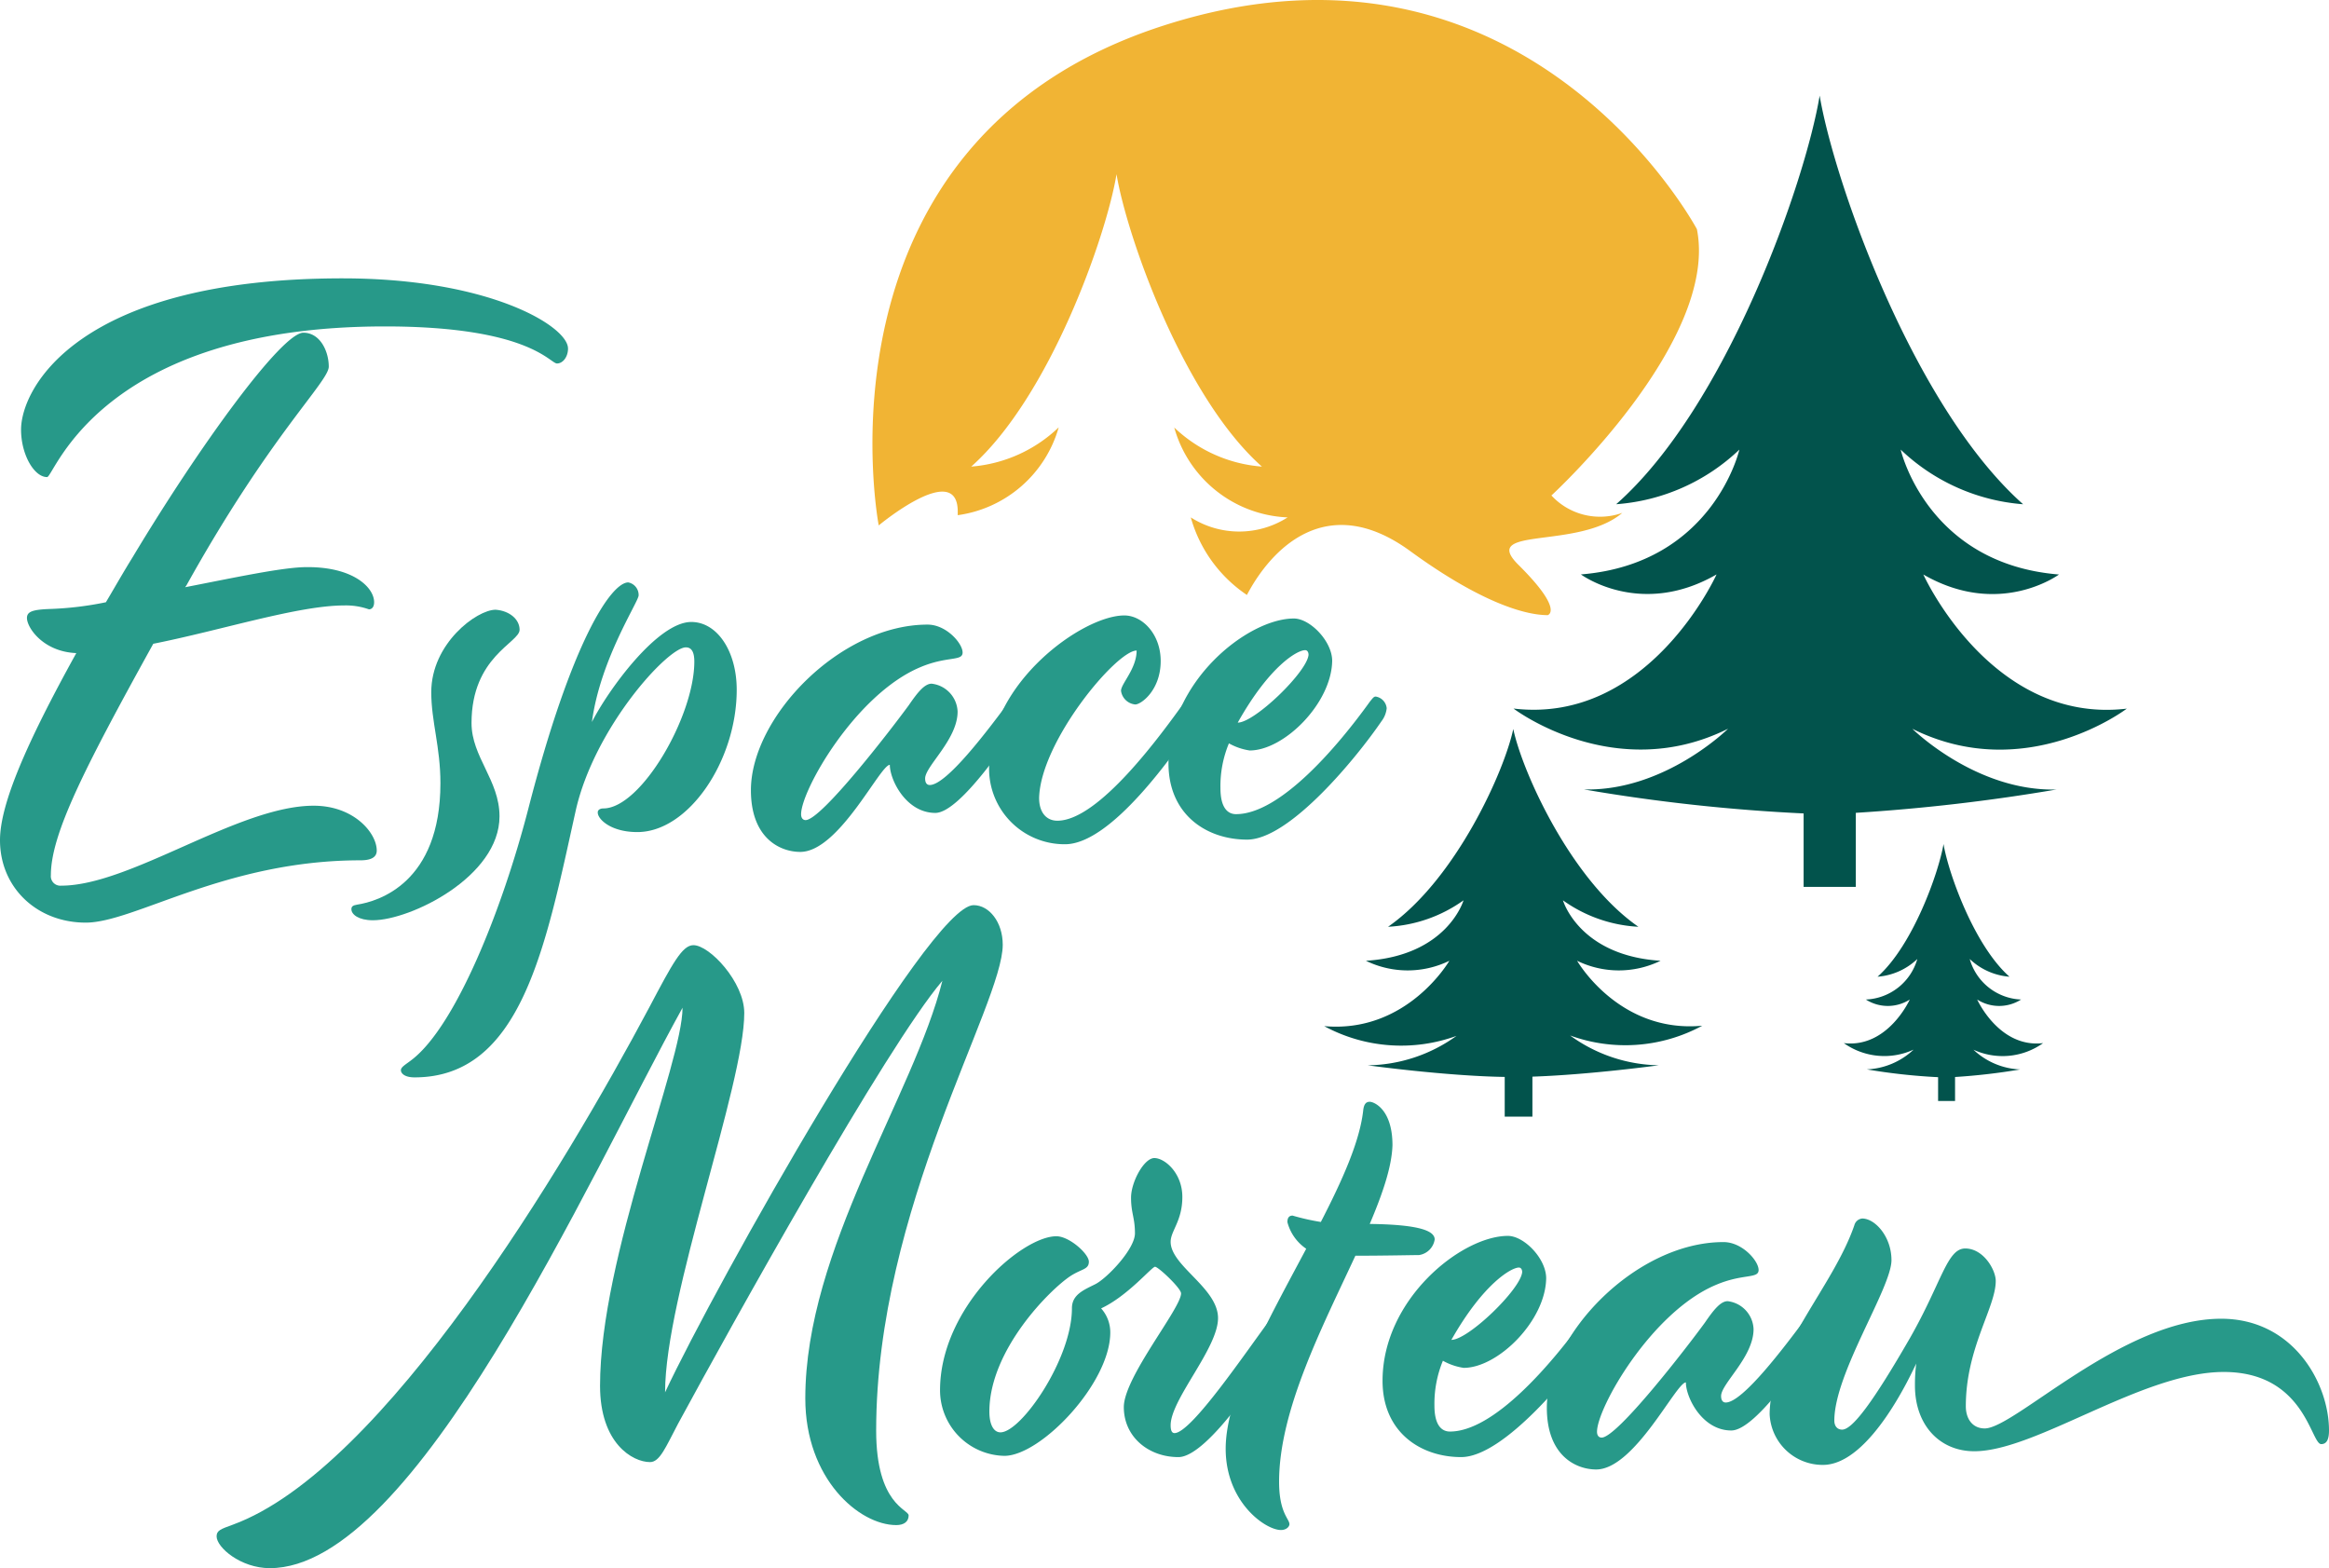 <svg fill="#279989" xmlns="http://www.w3.org/2000/svg" width="252.234" height="169.822" viewBox="0 0 252.234 169.822">
  <g>
    <path fill="#f1b434" d="M175.697 55.54a7.171 7.171 0 01-7.676-1.882s18.18-16.692 15.756-28.84c0 0-18.436-34.605-57.632-22.091-38.994 12.459-30.978 54.171-30.978 54.171s8.438-7.024 8.557-1.607v.5a13.258 13.258 0 0010.935-9.512 15.434 15.434 0 01-9.475 4.251c8.484-7.529 14.626-24.928 15.737-31.667 1.12 6.739 7.253 24.138 15.746 31.667a15.452 15.452 0 01-9.494-4.233 13.322 13.322 0 0012.276 9.734 9.739 9.739 0 01-10.485 0 14.993 14.993 0 006.078 8.4c2.644-5.022 8.667-11.339 17.693-4.747 7.29 5.316 12.2 6.932 14.883 6.932 0 0 1.836-.5-3.232-5.509-4.109-4.153 6.61-1.555 11.311-5.567z" data-name="Tracé 42" />
    <path fill="#02534c" d="M221.274 112.961c-4.765.569-7.143-4.719-7.143-4.719a4.416 4.416 0 004.756 0 6.041 6.041 0 01-5.564-4.389 7.024 7.024 0 004.306 1.919c-3.856-3.416-6.638-11.312-7.143-14.369-.514 3.057-3.3 10.954-7.143 14.369a7.024 7.024 0 004.306-1.919 6.06 6.06 0 01-5.573 4.389 4.416 4.416 0 004.756 0s-2.378 5.289-7.143 4.719a7.575 7.575 0 007.556.707 7.878 7.878 0 01-5.068 2.139 65.188 65.188 0 007.722.845v2.58h1.836v-2.6a67.322 67.322 0 007.051-.817 7.841 7.841 0 01-5.059-2.139 7.556 7.556 0 007.547-.716z" data-name="Tracé 43" />
    <path fill="#02534c" d="M170.041 112.134a17.482 17.482 0 0014.314-1.056c-9.035.845-13.552-7.033-13.552-7.033a10.3 10.3 0 009.035 0c-8.842-.56-10.568-6.546-10.568-6.546a15.416 15.416 0 008.172 2.865c-7.345-5.087-12.6-16.857-13.552-21.42-.964 4.591-6.253 16.334-13.561 21.42a15.416 15.416 0 008.172-2.865s-1.726 5.986-10.568 6.546a10.3 10.3 0 009.035 0s-4.554 7.878-13.552 7.079a17.508 17.508 0 0014.323 1.056 16.784 16.784 0 01-9.613 3.186s8.392 1.157 14.837 1.258v4.3h3v-4.331c6.253-.211 13.69-1.23 13.69-1.23a16.747 16.747 0 01-9.613-3.232z" data-name="Tracé 44" />
    <path fill="#02534c" d="M230.336 76.74c-14.69 1.744-22.036-14.525-22.036-14.525 8.263 4.765 14.69 0 14.69 0-14.332-1.157-17.142-13.524-17.142-13.524a21.586 21.586 0 0013.259 5.917c-11.853-10.517-20.438-34.83-22.036-44.25-1.561 9.42-10.1 33.733-22.036 44.246a21.6 21.6 0 0013.341-5.913s-2.81 12.358-17.16 13.515c0 0 6.427 4.765 14.69 0 0 0-7.345 16.27-21.99 14.525 0 0 10.917 8.318 23.238 2.185 0 0-6.859 6.794-15.609 6.574a195.038 195.038 0 0023.789 2.6v7.951h5.653v-8.017a205.564 205.564 0 0021.733-2.525c-8.741.22-15.609-6.574-15.609-6.574 12.326 6.134 23.225-2.185 23.225-2.185z" data-name="Tracé 45" />
    <path d="M40.518 65.217c0 .56-.285.771-.56.771a7.4 7.4 0 00-2.672-.422c-4.995 0-13.295 2.681-20.686 4.15C9.071 83.323 5.509 90.356 5.509 94.791a1.028 1.028 0 001.12 1.12c7.51 0 19.189-8.658 27.342-8.658 4.361 0 6.831 2.956 6.831 4.857 0 .7-.569 1.056-1.763 1.056-14.635 0-24.478 6.748-29.757 6.748S0 96.122 0 90.99c0-3.866 2.81-10.412 8.263-20.264-3.59-.147-5.344-2.754-5.344-3.8 0-.707.634-.918 2.6-.982a35.745 35.745 0 005.95-.725c.918-1.542 1.836-3.168 2.883-4.857 7.345-12.239 16.178-24.331 18.5-24.331 1.836 0 2.754 2.038 2.754 3.673S29.261 47.093 20.2 63.381l-.147.211c5.417-1.056 10.623-2.176 13.157-2.176 5.058-.037 7.308 2.213 7.308 3.801zm21-27.48c0 .918-.56 1.625-1.194 1.625-.771 0-3.03-4.012-18.638-4.012-30.953 0-35.81 16.315-36.586 16.315-1.414 0-2.819-2.461-2.819-5.132 0-4.5 6.188-16.389 34.825-16.389 15.935 0 24.41 5.206 24.41 7.593z" data-name="Tracé 46" />
    <path d="M56.273 68.201c0 1.4-5.206 2.883-5.206 10.1 0 3.673 3.03 6.188 3.03 10.1 0 6.546-9.641 11.257-13.717 11.257-1.552 0-2.323-.634-2.323-1.194 0-.285.138-.422.634-.5 2.249-.349 9.007-2.314 9.007-13.148 0-3.939-.992-6.684-.992-9.852 0-5.279 4.93-8.934 6.969-8.934 1.478.105 2.598 1.023 2.598 2.171z" data-name="Tracé 47" />
    <path d="M65.344 87.547c4.086 0 9.852-9.989 9.852-15.9 0-1.12-.349-1.542-.918-1.542-1.974 0-9.925 8.722-11.936 17.72-3.232 14.562-5.839 28.848-17.445 28.848-1.056 0-1.478-.422-1.478-.78s.56-.634 1.267-1.194c4.71-3.728 9.7-16.178 12.524-27.085 4.71-18.29 9-24.542 10.834-24.542a1.386 1.386 0 011.12 1.4c0 .7-4.15 6.9-5.059 13.717 1.754-3.452 7.1-10.834 10.761-10.834 2.81 0 4.921 3.168 4.921 7.345 0 7.667-5.206 15.407-10.761 15.407-2.883 0-4.288-1.4-4.288-2.112-.018-.237.191-.448.606-.448z" data-name="Tracé 48" />
    <path d="M101.299 88.033c-3.168 0-4.93-3.581-4.93-5.206-1.056 0-5.509 9.429-9.7 9.429-2.185 0-5.344-1.478-5.344-6.684 0-7.878 9.631-17.931 19.134-17.931 2.038 0 3.792 2.038 3.792 3.021s-1.689.349-4.637 1.616c-6.969 2.956-12.854 13.295-12.854 15.9 0 .422.211.634.487.634 1.689 0 9.181-9.714 11.183-12.45.918-1.34 1.689-2.323 2.47-2.323a3.168 3.168 0 012.81 3.021c0 3.03-3.517 5.913-3.517 7.244 0 .5.211.707.5.707 1.836 0 6.326-5.977 8.576-9.007.285-.349.422-.56.634-.56a1.414 1.414 0 011.194 1.267 2.755 2.755 0 01-.56 1.4c-1.011 1.484-6.502 9.922-9.238 9.922z" data-name="Tracé 49" />
    <path d="M107.13 82.827c0-8.86 10.1-16.178 14.635-16.178 1.974 0 3.939 2.047 3.939 4.93 0 3.158-2.112 4.71-2.754 4.71a1.717 1.717 0 01-1.542-1.478c0-.771 1.689-2.387 1.689-4.361-2.185 0-10.412 9.852-10.559 15.967 0 1.552.78 2.461 1.974 2.461 4.5 0 11.256-9.356 13.772-12.854.275-.349.422-.56.634-.56a1.423 1.423 0 011.194 1.267 2.754 2.754 0 01-.569 1.4c-2.387 3.517-9.182 13.295-14.2 13.295a8.174 8.174 0 01-8.213-8.599z" data-name="Tracé 50" />
    <path d="M135.059 90.925c-4.361 0-8.511-2.681-8.511-8.263 0-8.86 8.585-15.682 13.579-15.682 1.754 0 4.15 2.461 4.15 4.591-.073 4.591-5.206 9.7-8.934 9.7a6.5 6.5 0 01-2.249-.771 12.028 12.028 0 00-.918 4.848c0 2.112.771 2.819 1.689 2.819 4.784 0 11.018-7.345 14.488-12.175.285-.349.422-.56.634-.56a1.414 1.414 0 011.194 1.267 2.754 2.754 0 01-.56 1.4c-2.603 3.819-9.916 12.826-14.562 12.826zm-1.01-12.67c1.836 0 7.529-5.509 7.667-7.345 0-.285-.138-.5-.349-.5-.817-.033-3.849 1.657-7.318 7.845z" data-name="Tracé 51" />
    <path d="M29.225 169.821c-3.158 0-5.766-2.249-5.766-3.443 0-.634.422-.78 1.763-1.267 16.316-5.977 35.946-38.829 45.09-56.007 2.525-4.784 3.581-6.748 4.784-6.748 1.754 0 5.509 4 5.509 7.345 0 7.8-8.576 30.593-8.576 41.078 5.509-11.752 28.554-52.757 33.411-52.757 1.689 0 3.158 1.836 3.158 4.288 0 6.473-13.708 28.564-13.708 52.619 0 8.015 3.517 8.511 3.517 9.181s-.5 1.047-1.34 1.047c-4.012 0-9.852-4.995-9.852-13.717 0-16.178 11.752-32.842 14.846-45.228-6.124 7.18-22.954 37.5-28.628 47.973-1.34 2.534-1.974 4.15-3.03 4.15-1.9 0-5.417-2.038-5.417-8.263 0-13.993 8.934-34.963 8.934-40.94-10.292 18.629-28.93 60.689-44.695 60.689z" data-name="Tracé 52" />
    <path d="M127.624 157.794c-3.232 0-5.913-2.185-5.913-5.417s6.2-10.687 6.2-12.312c0-.56-2.47-2.883-2.819-2.883s-2.956 3.168-5.839 4.508a3.884 3.884 0 01.992 2.6c0 5.509-7.529 13.368-11.468 13.368a7.106 7.106 0 01-6.969-7.106c0-8.934 8.8-16.674 12.6-16.674 1.4 0 3.517 1.9 3.517 2.754s-.78.771-1.974 1.542c-2.249 1.478-8.8 8.025-8.8 14.69 0 1.478.5 2.249 1.2 2.249 2.249 0 7.74-7.951 7.74-13.433 0-1.478 1.258-1.974 2.525-2.608s4.3-3.8 4.3-5.509-.422-2.176-.422-3.865 1.4-4.288 2.525-4.288 3.03 1.616 3.03 4.214-1.267 3.673-1.267 4.857c0 2.608 5.132 4.995 5.132 8.263s-5.132 8.8-5.132 11.605c0 .569.138.845.422.845 1.836 0 7.878-9.007 10.412-12.377.285-.358.422-.569.634-.569a1.423 1.423 0 011.194 1.267 2.855 2.855 0 01-.56 1.414c-1.603 2.922-8.011 12.865-11.26 12.865z" data-name="Tracé 53" />
    <path d="M143.048 132.333c2.323-4.508 4.223-8.722 4.591-12.1.073-.634.285-.918.707-.918s2.461.771 2.461 4.71c-.073 2.323-1.056 5.206-2.461 8.52 5.2.064 7.033.7 7.033 1.68a2.011 2.011 0 01-1.689 1.689c-.56 0-3.8.073-6.9.073-3.59 7.74-8.263 16.738-8.263 24.478 0 3.379 1.12 4.012 1.12 4.591 0 .285-.349.634-.918.634-1.689 0-5.986-3.021-5.986-8.8s4.646-13.993 8.722-21.659a5 5 0 01-2.038-2.883c0-.5.211-.707.56-.707a25.131 25.131 0 003.057.689z" data-name="Tracé 54" />
    <path d="M158.243 157.793c-4.361 0-8.511-2.672-8.511-8.263 0-8.869 8.576-15.691 13.57-15.691 1.763 0 4.15 2.461 4.15 4.591-.064 4.591-5.206 9.7-8.934 9.7a6.5 6.5 0 01-2.249-.771 12.2 12.2 0 00-.918 4.857c0 2.112.771 2.81 1.68 2.81 4.784 0 11.018-7.345 14.5-12.165.275-.358.422-.569.634-.569a1.423 1.423 0 011.194 1.267 2.855 2.855 0 01-.56 1.414c-2.601 3.795-9.919 12.82-14.556 12.82zm-1.056-12.694c1.836 0 7.529-5.509 7.667-7.345 0-.275-.138-.487-.349-.487-.78-.012-3.829 1.677-7.318 7.832z" data-name="Tracé 55" />
    <path d="M187.504 154.911c-3.168 0-4.921-3.59-4.921-5.206-1.056 0-5.564 9.429-9.714 9.429-2.176 0-5.344-1.478-5.344-6.684 0-7.878 9.641-17.941 19.134-17.941 2.038 0 3.8 2.038 3.8 3.021s-1.689.358-4.646 1.625c-6.969 2.947-12.854 13.295-12.854 15.893 0 .422.211.634.5.634 1.68 0 9.181-9.7 11.183-12.45.918-1.34 1.689-2.323 2.461-2.323a3.168 3.168 0 012.81 3.03c0 3.021-3.516 5.9-3.516 7.244 0 .487.211.7.5.7 1.836 0 6.326-5.977 8.585-9 .275-.358.422-.569.634-.569a1.432 1.432 0 011.194 1.267 2.754 2.754 0 01-.569 1.414c-1.01 1.469-6.492 9.916-9.237 9.916z" data-name="Tracé 56" />
    <path d="M240.555 142.81c7.8 0 11.679 6.969 11.679 12.1 0 .918-.22 1.478-.845 1.478-1.129 0-1.763-7.813-10.559-7.813s-20.328 8.585-27.012 8.585c-3.792 0-6.427-2.883-6.427-7.106a18.363 18.363 0 01.138-2.387c-.358.7-4.921 10.972-10.1 10.972a5.748 5.748 0 01-5.775-5.509c.073-6.96 6.9-13.772 9.182-20.466a.973.973 0 01.845-.707c1.4 0 3.168 1.974 3.168 4.508 0 3.021-6.188 12.239-6.188 17.371 0 .634.349.982.845.982 1.12 0 3.37-3.021 7.345-9.916 3.452-6.051 4.012-9.7 5.986-9.7s3.305 2.314 3.305 3.517c0 2.883-3.241 7.244-3.241 13.57 0 1.34.707 2.4 2.047 2.4 3.222.011 14.901-11.879 25.607-11.879z" data-name="Tracé 57" />
  </g>
</svg>